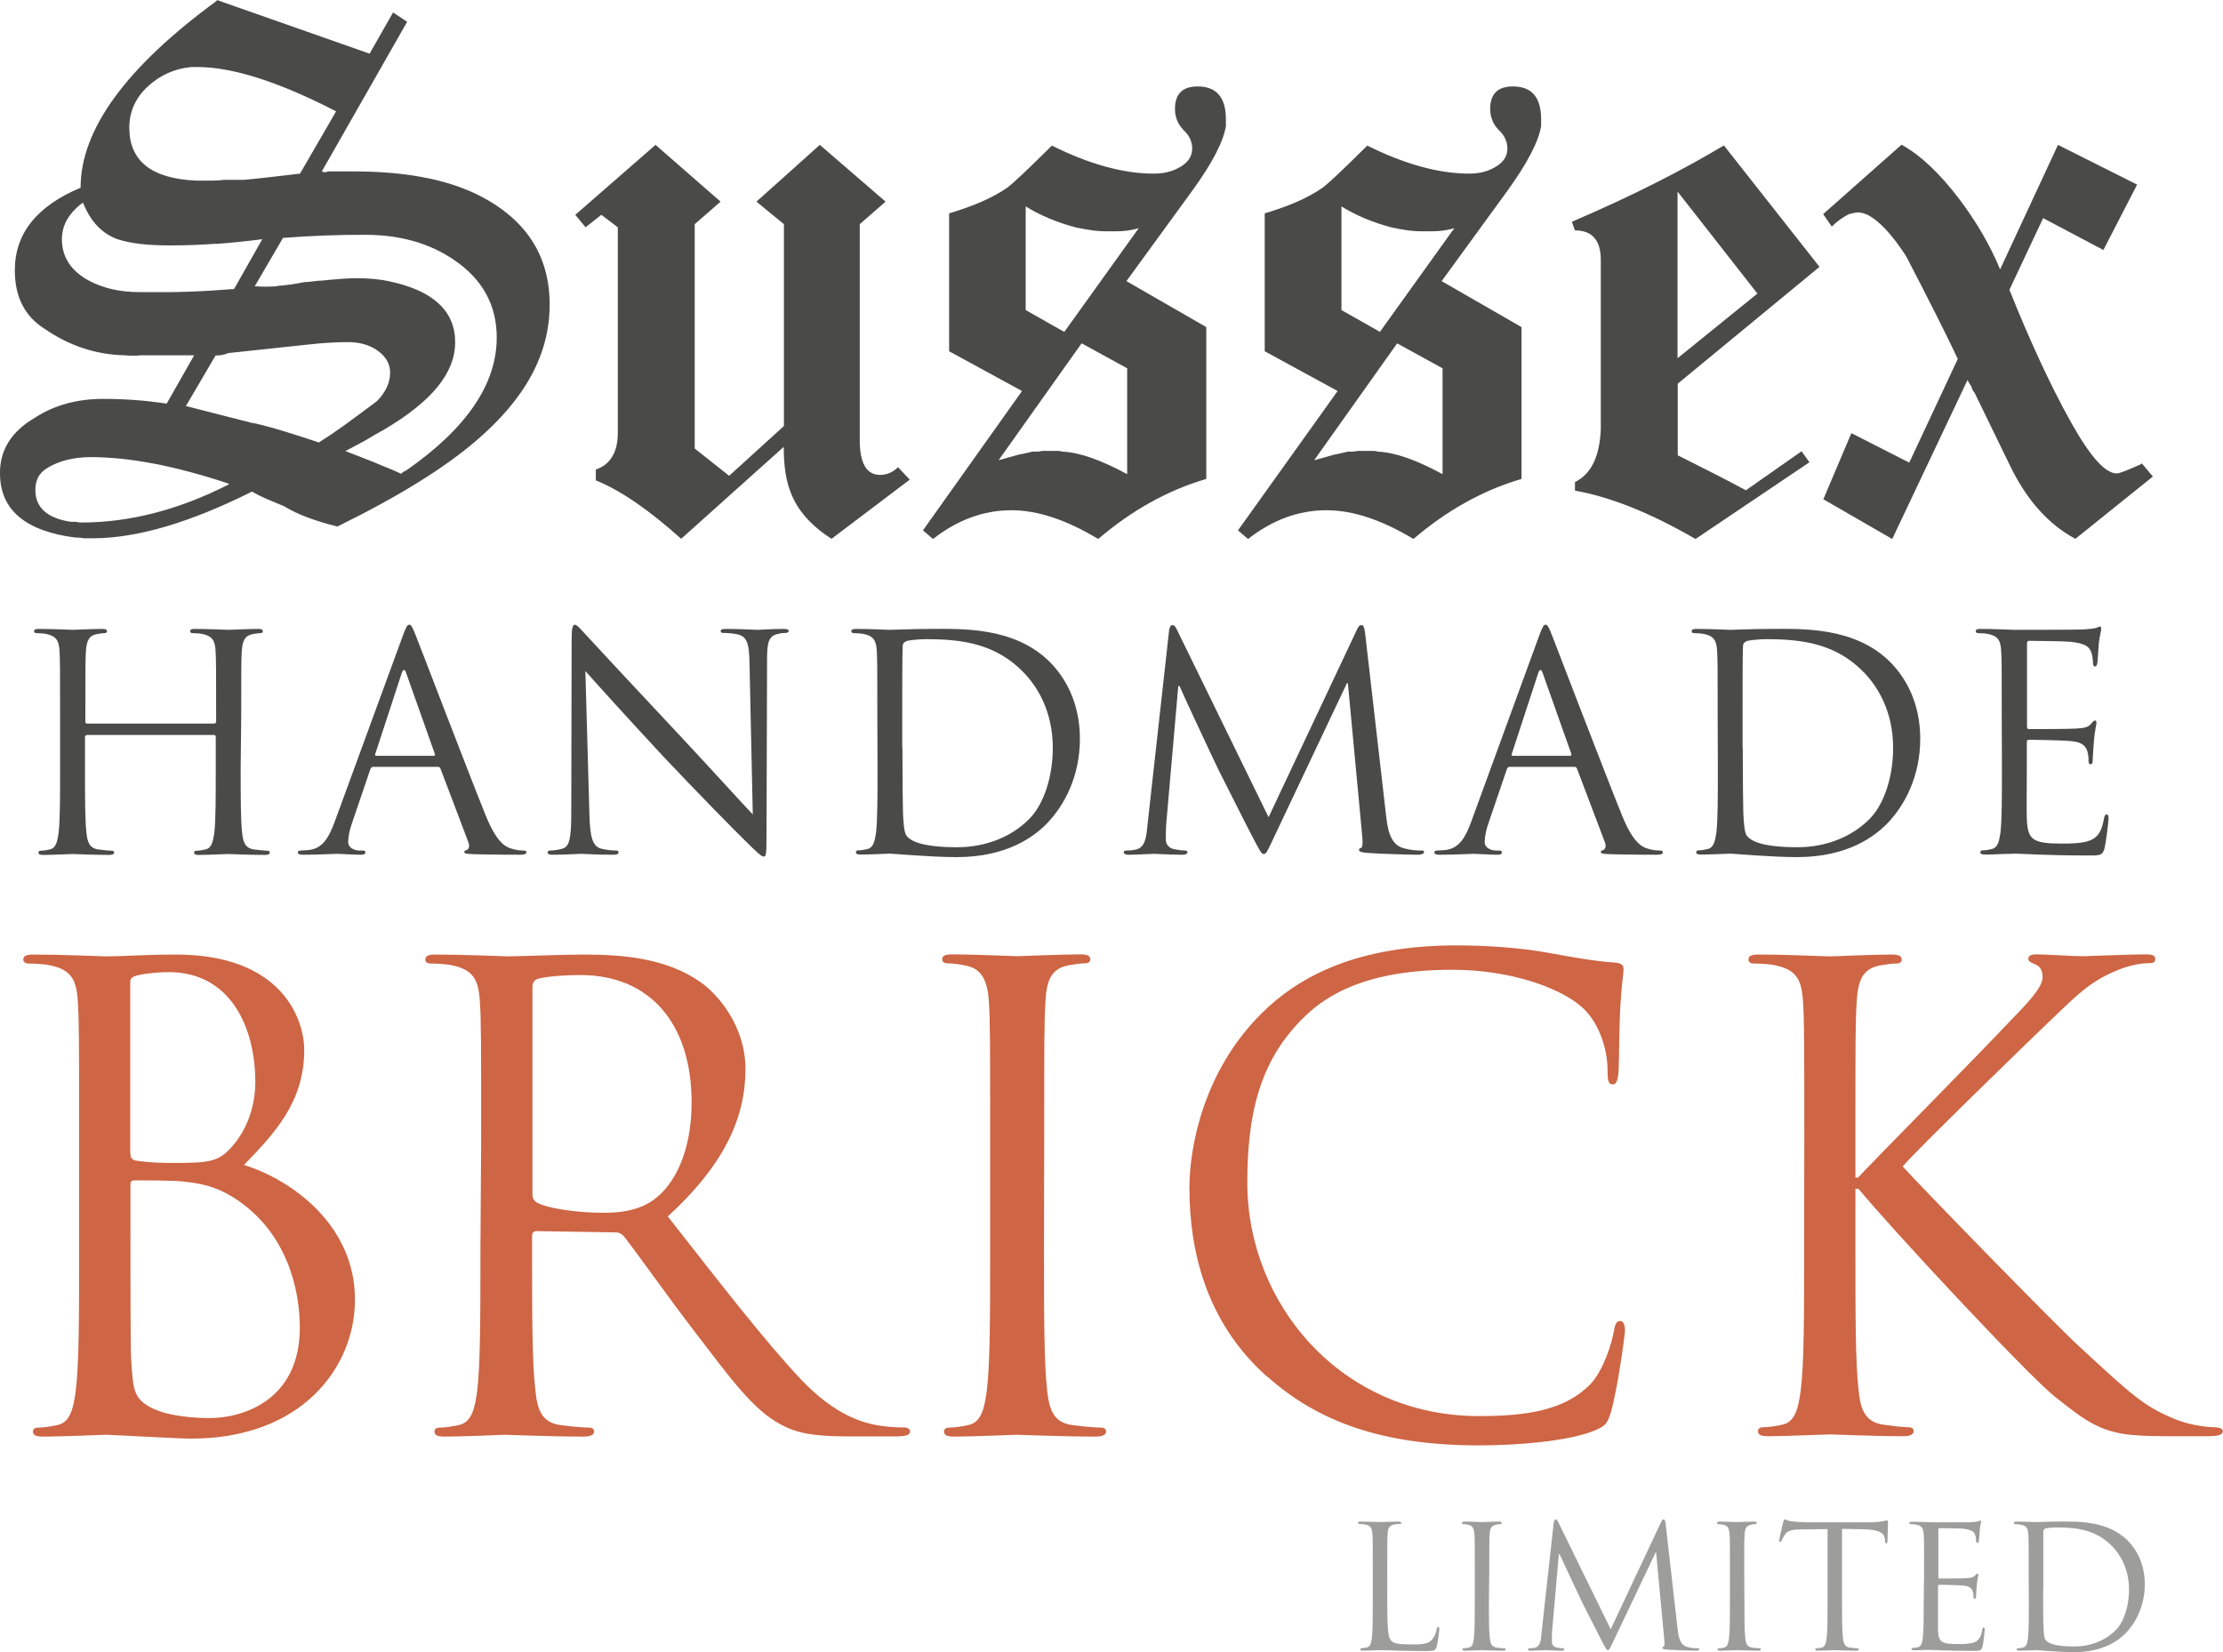 <svg viewBox="0 0 121.37 90.22" height="90.22" width="121.37" xmlns="http://www.w3.org/2000/svg" id="b"><defs><style>.d{fill:#9d9d9c;}.d,.e,.f{stroke-width:0px;}.e{fill:#ce6544;}.f{fill:#4a4a49;}</style></defs><g id="c"><path d="M20.18,2.93l1.28-2.25.77.51-4.66,8.17s.08.04.17.04.14-.02.17-.04h1.41c2.74,0,4.96.41,6.67,1.23,2.68,1.3,4.02,3.32,4.02,6.04s-1.34,5.15-4.02,7.44c-1.71,1.47-4.23,3.04-7.57,4.68-1.25-.31-2.22-.68-2.91-1.11-.34-.14-.66-.28-.96-.4-.3-.13-.56-.26-.79-.4-3.39,1.7-6.29,2.55-8.68,2.55h-.51c-.14-.03-.3-.04-.47-.04C1.4,29,.03,27.86,0,25.9c-.03-1.3.61-2.34,1.92-3.1,1.05-.68,2.29-1.02,3.72-1.02,1.14,0,2.3.08,3.46.26l1.5-2.64h-2.91c-.29.03-.57.03-.86,0-1.57-.03-3.04-.51-4.4-1.45-1.08-.68-1.62-1.74-1.62-3.19,0-2.01,1.2-3.51,3.59-4.51C4.4,7.07,6.88,3.67,11.84.04v-.04M4.96,24.96c-.94,0-1.74.2-2.39.6-.43.26-.64.65-.64,1.19,0,.96.64,1.54,1.92,1.74h.3c.09.03.18.04.3.04,2.65,0,5.33-.7,8.04-2.08v-.04c-2.88-.96-5.39-1.45-7.53-1.45M11.78,13.31c-.84.06-1.67.09-2.5.09-1.23,0-2.18-.11-2.87-.34-.85-.31-1.48-.98-1.88-2-.77.57-1.15,1.23-1.15,2,0,.96.48,1.72,1.45,2.25.8.43,1.72.64,2.78.64h1.28c.46,0,.9,0,1.33-.02.43-.01.85-.04,1.28-.06l1.28-.09,1.54-2.72c-.85.11-1.7.2-2.54.26M10.78,3.66h-.34c-.91.09-1.7.44-2.37,1.06-.67.62-1.01,1.38-1.01,2.25,0,1.82,1.21,2.78,3.63,2.89h.94c.17,0,.37-.01.6-.04h1.07c.34-.03.77-.07,1.28-.13.51-.06,1.11-.13,1.8-.21l1.97-3.4c-3.14-1.62-5.66-2.42-7.57-2.42M13.81,23.09c.6.14,1.2.3,1.8.49.6.18,1.2.38,1.8.58.37-.23.81-.53,1.32-.89.51-.37,1.12-.82,1.84-1.36.48-.48.73-1.01.73-1.57,0-.51-.27-.94-.81-1.28-.43-.26-.93-.38-1.5-.38-.63,0-1.34.04-2.14.13l-4.4.47c-.17.09-.4.13-.68.13l-1.62,2.76,3.68.94ZM15.14,15.61c.46-.03.95-.1,1.5-.21.11,0,.27-.01.47-.04.2-.03.36-.04.47-.04.88-.09,1.5-.13,1.84-.13.74,0,1.35.06,1.84.17,2.39.51,3.59,1.62,3.59,3.32s-1.28,3.23-3.85,4.76c-.31.17-.68.38-1.11.64l-1.03.55,1.54.6c.26.11.51.22.77.32.26.1.5.21.73.32.08-.09.17-.14.26-.17,3.31-2.3,4.96-4.72,4.96-7.27,0-1.79-.79-3.2-2.35-4.25-1.34-.91-2.95-1.36-4.83-1.36-.74,0-1.49.01-2.24.04-.76.03-1.5.07-2.25.13l-1.54,2.64c.37.03.78.03,1.24,0" class="f"></path><path d="M35.79,7.91l3.55,3.1-1.41,1.23v12.25l1.88,1.49,2.99-2.72v-11.02l-1.5-1.23,3.46-3.1,3.59,3.1-1.41,1.23v11.78c0,1.28.37,1.91,1.11,1.91.37,0,.7-.14.98-.42l.64.68-4.27,3.23c-1.11-.71-1.85-1.54-2.22-2.51-.26-.62-.39-1.46-.39-2.51l-5.6,5.02c-1.77-1.59-3.32-2.65-4.66-3.19v-.59c.8-.28,1.2-.95,1.2-2v-11.23l-.9-.68-.86.68-.56-.68" class="f"></path><path d="M55.8,21.35l-3.98-2.17v-7.53c1.34-.4,2.39-.86,3.17-1.4.37-.28,1.18-1.05,2.44-2.3,2.05,1.02,3.9,1.53,5.56,1.53.51,0,.96-.1,1.33-.3.51-.26.77-.61.77-1.06,0-.37-.14-.69-.43-.98-.03,0-.04-.01-.04-.04-.31-.31-.47-.7-.47-1.15,0-.82.41-1.23,1.24-1.23,1.02,0,1.54.59,1.54,1.79v.38c-.14.85-.75,2.03-1.84,3.53l-3.59,4.93,4.36,2.51v8.29c-2.11.62-4.08,1.72-5.9,3.28-1.74-1.05-3.32-1.57-4.74-1.57-1.51,0-2.94.52-4.28,1.57l-.55-.47M59.05,18.75l-4.53,6.38,1.07-.3c.14-.03.27-.06.39-.08.11-.03.24-.06.39-.09h.21c.08,0,.2-.01.34-.04h.81c.11,0,.2.01.26.04.91.03,2.09.44,3.55,1.23v-5.78l-2.48-1.36ZM58.11,18.12l4.06-5.66c-.37.11-.78.17-1.24.17h-.47c-.31,0-.61-.02-.88-.06-.27-.04-.55-.09-.84-.15-1.05-.28-1.97-.67-2.74-1.15v5.66l2.1,1.19Z" class="f"></path><path d="M73.03,21.35l-3.98-2.17v-7.53c1.34-.4,2.39-.86,3.16-1.4.37-.28,1.18-1.05,2.44-2.3,2.05,1.02,3.91,1.53,5.56,1.53.51,0,.95-.1,1.32-.3.51-.26.77-.61.77-1.06,0-.37-.14-.69-.43-.98-.03,0-.04-.01-.04-.04-.31-.31-.47-.7-.47-1.15,0-.82.41-1.23,1.24-1.23,1.03,0,1.54.59,1.54,1.79v.38c-.14.85-.76,2.03-1.84,3.53l-3.59,4.93,4.36,2.51v8.29c-2.11.62-4.08,1.72-5.9,3.28-1.74-1.05-3.32-1.57-4.75-1.57-1.51,0-2.94.52-4.28,1.57l-.55-.47M76.28,18.75l-4.53,6.38,1.07-.3c.14-.03.27-.06.38-.08.11-.03.24-.06.39-.09h.21c.09,0,.2-.01.34-.04h.81c.11,0,.2.01.26.04.91.03,2.1.44,3.55,1.23v-5.78l-2.48-1.36ZM75.34,18.12l4.06-5.66c-.37.11-.78.17-1.24.17h-.47c-.31,0-.61-.02-.88-.06-.27-.04-.55-.09-.83-.15-1.06-.28-1.97-.67-2.74-1.15v5.66l2.1,1.19Z" class="f"></path><path d="M92.57,29.43c-2.45-1.42-4.65-2.3-6.58-2.64v-.47c.88-.43,1.35-1.39,1.41-2.89v-9.23c0-1.08-.47-1.62-1.41-1.62l-.17-.47c1.71-.74,3.25-1.45,4.62-2.15,1.37-.69,2.59-1.37,3.68-2.02l5.22,6.63-7.74,6.38v3.91c1.54.77,2.78,1.4,3.72,1.91l3.04-2.13.43.6M95.95,16.03l-4.36-5.57v9.1l4.36-3.53Z" class="f"></path><path d="M101.08,23.65l3.16,1.61,2.65-5.66c-.57-1.22-1.51-3.09-2.82-5.61-.66-1.02-1.28-1.73-1.88-2.13-.26-.17-.51-.26-.77-.26-.08,0-.24.03-.47.09-.34.17-.66.4-.94.68l-.47-.68,4.28-3.79c1.03.57,2.08,1.56,3.16,2.98.94,1.25,1.68,2.52,2.22,3.83l3.16-6.8,4.32,2.17-1.84,3.57-3.29-1.74-1.84,3.91c.54,1.36,1.09,2.64,1.65,3.85.56,1.21,1.13,2.35,1.73,3.42,1.03,1.84,1.85,2.76,2.48,2.76.14,0,.55-.16,1.24-.47.03,0,.07-.03.13-.08l.6.72-4.23,3.4c-1.48-.79-2.68-2.14-3.59-4.04l-1.92-3.95c-.09-.09-.14-.2-.17-.34-.03-.03-.05-.06-.06-.09-.02-.03-.04-.06-.06-.08l-.09-.17-4.11,8.68-3.76-2.17" class="f"></path><path d="M13.14,41.94c0,1.56,0,2.85.08,3.54.05.47.15.83.64.9.23.03.59.07.74.07.1,0,.13.05.13.1,0,.08-.08.13-.26.13-.9,0-1.93-.05-2.01-.05s-1.11.05-1.6.05c-.18,0-.26-.03-.26-.13,0-.05.03-.1.13-.1.15,0,.34-.03.49-.07.33-.07.41-.42.48-.9.08-.68.08-1.97.08-3.54v-1.71c0-.07-.05-.1-.1-.1h-6.94s-.1.02-.1.1v1.71c0,1.56,0,2.85.08,3.54.05.47.15.83.64.9.23.03.59.07.74.07.1,0,.13.05.13.1,0,.08-.08.13-.26.13-.9,0-1.93-.05-2.01-.05s-1.11.05-1.6.05c-.18,0-.26-.03-.26-.13,0-.05.03-.1.13-.1.15,0,.34-.03.49-.07.33-.07.41-.42.48-.9.08-.68.08-1.97.08-3.54v-2.87c0-2.54,0-3-.03-3.52-.03-.55-.17-.81-.7-.93-.13-.03-.41-.05-.56-.05-.07,0-.13-.03-.13-.1,0-.1.08-.13.26-.13.74,0,1.77.05,1.85.05s1.11-.05,1.61-.05c.18,0,.26.03.26.13,0,.07-.06.1-.13.1-.11,0-.21.02-.41.05-.44.08-.57.36-.61.93-.03.52-.03.98-.03,3.52v.34c0,.08.05.1.1.1h6.94s.1-.02.1-.1v-.34c0-2.54,0-3-.03-3.52-.03-.55-.16-.81-.7-.93-.13-.03-.41-.05-.56-.05-.07,0-.13-.03-.13-.1,0-.1.08-.13.26-.13.74,0,1.77.05,1.85.05s1.11-.05,1.6-.05c.18,0,.26.03.26.13,0,.07-.07.1-.13.1-.11,0-.21.02-.41.05-.44.08-.57.36-.61.93-.03.52-.03.98-.03,3.52" class="f"></path><path d="M21.98,34.75c.2-.54.26-.64.36-.64s.16.08.36.59c.25.62,2.82,7.35,3.82,9.83.59,1.45,1.06,1.71,1.41,1.81.25.08.49.1.65.1.1,0,.16.02.16.1,0,.1-.15.13-.33.13-.25,0-1.44,0-2.57-.03-.31-.02-.49-.02-.49-.11,0-.07.05-.1.12-.11.1-.03.2-.18.1-.44l-1.52-4.01c-.03-.07-.07-.1-.15-.1h-3.52c-.08,0-.13.05-.16.13l-.98,2.88c-.15.41-.23.8-.23,1.09,0,.33.34.47.62.47h.16c.12,0,.16.03.16.1,0,.1-.1.13-.25.13-.39,0-1.1-.05-1.28-.05s-1.08.05-1.85.05c-.21,0-.31-.03-.31-.13,0-.06.07-.1.15-.1.11,0,.34-.02.48-.03.75-.1,1.08-.72,1.38-1.53M23.68,41.27c.08,0,.08-.05.06-.11l-1.56-4.4c-.08-.24-.16-.24-.25,0l-1.44,4.4c-.03.08,0,.11.05.11h3.13Z" class="f"></path><path d="M32.18,44.45c.03,1.34.2,1.76.64,1.89.31.08.67.1.82.1.08,0,.13.03.13.1,0,.1-.1.13-.3.13-.93,0-1.59-.05-1.74-.05s-.83.05-1.57.05c-.16,0-.26-.02-.26-.13,0-.06.05-.1.13-.1.13,0,.43-.02.67-.1.41-.11.49-.59.49-2.07l.02-9.34c0-.64.05-.82.18-.82s.41.36.57.52c.25.28,2.69,2.9,5.21,5.59,1.62,1.73,3.41,3.71,3.93,4.25l-.18-8.28c-.02-1.06-.13-1.42-.64-1.55-.3-.07-.67-.08-.8-.08-.11,0-.13-.05-.13-.11,0-.1.13-.11.33-.11.74,0,1.52.05,1.7.05s.72-.05,1.39-.05c.18,0,.29.02.29.11,0,.07-.07.11-.18.11-.08,0-.2,0-.39.05-.54.11-.61.47-.61,1.45l-.03,9.55c0,1.08-.03,1.16-.15,1.16-.13,0-.33-.18-1.19-1.04-.18-.16-2.54-2.56-4.28-4.41-1.9-2.04-3.75-4.09-4.27-4.68" class="f"></path><path d="M47.9,39.07c0-2.54,0-3-.03-3.52-.03-.55-.16-.82-.7-.93-.13-.03-.41-.05-.56-.05-.07,0-.13-.03-.13-.1,0-.1.08-.13.26-.13.74,0,1.77.05,1.85.05.2,0,1.23-.05,2.21-.05,1.62,0,4.62-.15,6.57,1.86.82.85,1.59,2.2,1.59,4.14,0,2.05-.85,3.63-1.77,4.59-.7.73-2.18,1.87-4.96,1.87-1.41,0-3.47-.19-3.64-.19-.08,0-1.11.05-1.6.05-.18,0-.26-.03-.26-.13,0-.05.03-.1.13-.1.15,0,.34-.03.49-.07.33-.07.41-.42.48-.9.08-.69.08-1.97.08-3.54M49.27,40.83c0,1.73.02,3.23.03,3.54.02.41.05,1.06.18,1.24.21.31.85.65,2.79.65,1.52,0,2.93-.55,3.9-1.52.85-.83,1.31-2.4,1.31-3.9,0-2.07-.9-3.4-1.57-4.1-1.54-1.61-3.41-1.84-5.36-1.84-.33,0-.93.05-1.07.11-.15.07-.2.15-.2.33-.02.55-.02,2.22-.02,3.47v2.02Z" class="f"></path><path d="M75.68,44.56c.07.59.18,1.5.88,1.73.48.15.9.15,1.06.15.08,0,.13.01.13.08,0,.1-.15.15-.35.15-.36,0-2.13-.05-2.74-.1-.38-.03-.46-.08-.46-.16,0-.07.03-.1.11-.11.08-.02.1-.29.07-.59l-.79-8.41h-.05l-4.01,8.47c-.34.72-.39.86-.54.86-.11,0-.2-.16-.51-.75-.43-.8-1.83-3.62-1.92-3.78-.15-.29-1.98-4.2-2.16-4.64h-.07l-.66,7.56c-.02.26-.02.55-.02.83,0,.25.18.46.43.51.28.06.52.08.62.08.07,0,.13.03.13.08,0,.11-.1.15-.3.15-.61,0-1.39-.05-1.52-.05-.15,0-.93.05-1.38.05-.16,0-.28-.03-.28-.15,0-.05.08-.08.16-.08.13,0,.25,0,.49-.05.54-.1.59-.73.65-1.35l1.18-10.62c.03-.18.08-.29.18-.29s.16.07.24.24l5.01,10.25,4.82-10.23c.07-.15.13-.26.25-.26s.16.13.2.44" class="f"></path><path d="M84.02,34.75c.2-.54.26-.64.36-.64s.16.08.36.59c.24.62,2.82,7.35,3.82,9.83.59,1.45,1.06,1.71,1.41,1.81.24.08.49.1.65.1.1,0,.17.02.17.1,0,.1-.15.13-.33.13-.25,0-1.44,0-2.57-.03-.31-.02-.49-.02-.49-.11,0-.07.05-.1.12-.11.1-.03.2-.18.1-.44l-1.52-4.01c-.03-.07-.07-.1-.15-.1h-3.52c-.08,0-.13.05-.16.13l-.98,2.88c-.15.41-.23.8-.23,1.09,0,.33.34.47.62.47h.16c.11,0,.16.03.16.1,0,.1-.1.13-.25.13-.39,0-1.1-.05-1.28-.05s-1.08.05-1.85.05c-.21,0-.31-.03-.31-.13,0-.06.07-.1.15-.1.11,0,.34-.02.48-.03.75-.1,1.08-.72,1.38-1.53M85.72,41.27c.08,0,.08-.05.07-.11l-1.56-4.4c-.08-.24-.16-.24-.25,0l-1.44,4.4c-.03.08,0,.11.05.11h3.13Z" class="f"></path><path d="M93.78,39.07c0-2.54,0-3-.03-3.52-.03-.55-.16-.82-.7-.93-.13-.03-.41-.05-.56-.05-.07,0-.13-.03-.13-.1,0-.1.08-.13.26-.13.74,0,1.77.05,1.85.05.2,0,1.23-.05,2.21-.05,1.62,0,4.62-.15,6.57,1.86.82.85,1.59,2.2,1.59,4.14,0,2.05-.85,3.63-1.77,4.59-.7.73-2.18,1.87-4.96,1.87-1.41,0-3.47-.19-3.64-.19-.08,0-1.11.05-1.6.05-.18,0-.26-.03-.26-.13,0-.05.03-.1.13-.1.15,0,.34-.03.49-.07.33-.07.41-.42.48-.9.08-.69.08-1.97.08-3.54M95.15,40.83c0,1.73.02,3.23.03,3.54.02.41.05,1.06.18,1.24.21.31.85.65,2.79.65,1.52,0,2.93-.55,3.9-1.52.85-.83,1.31-2.4,1.31-3.9,0-2.07-.9-3.4-1.57-4.1-1.54-1.61-3.41-1.84-5.36-1.84-.33,0-.93.05-1.07.11-.15.07-.2.15-.2.33-.02.55-.02,2.22-.02,3.47v2.02Z" class="f"></path><path d="M109.29,39.07c0-2.54,0-3-.03-3.52-.03-.55-.16-.82-.7-.93-.13-.03-.41-.05-.56-.05-.07,0-.13-.03-.13-.1,0-.1.08-.13.26-.13.74,0,1.77.05,1.85.05.11,0,3.38,0,3.75-.02.31-.02.58-.05.7-.08.08-.02.15-.08.23-.08.05,0,.06.06.06.15,0,.11-.08.31-.13.77-.02.16-.05.88-.08,1.08-.02.08-.05.18-.11.18-.1,0-.13-.08-.13-.21,0-.11-.02-.39-.1-.59-.11-.26-.28-.46-1.16-.55-.28-.03-2.06-.05-2.24-.05-.07,0-.1.05-.1.16v4.5c0,.11.02.16.1.16.21,0,2.23,0,2.6-.03.39-.03.62-.06.77-.23.11-.13.18-.21.24-.21.05,0,.08.03.08.13s-.08.38-.13.91c-.03.33-.07.93-.07,1.04,0,.13,0,.31-.11.31-.08,0-.12-.07-.12-.15,0-.16,0-.33-.06-.54-.07-.23-.21-.51-.85-.57-.44-.05-2.06-.08-2.34-.08-.08,0-.12.05-.12.11v1.43c0,.56-.02,2.44,0,2.79.05,1.12.29,1.34,1.9,1.34.43,0,1.15,0,1.57-.18.43-.18.62-.51.74-1.17.03-.18.07-.24.15-.24.1,0,.1.13.1.24,0,.13-.13,1.24-.21,1.58-.11.42-.24.42-.88.42-2.47,0-3.57-.1-4.05-.1-.03,0-.31.02-.65.02-.33.02-.7.03-.95.03-.18,0-.26-.03-.26-.13,0-.05.03-.1.13-.1.15,0,.34-.03.49-.07.33-.07.41-.42.48-.9.08-.69.08-1.97.08-3.54" class="f"></path><path d="M4.32,62.21c0-5.43,0-6.41-.07-7.52-.07-1.18-.35-1.74-1.51-1.98-.28-.07-.88-.1-1.19-.1-.14,0-.28-.07-.28-.21,0-.21.18-.28.56-.28,1.58,0,3.78.1,3.96.1.84,0,2.21-.1,3.82-.1,5.74,0,7,3.48,7,5.22,0,2.85-1.64,4.56-3.29,6.27,2.59.8,6.06,3.27,6.06,7.35,0,3.73-2.94,7.59-8.93,7.59-.8,0-4.38-.21-4.66-.21-.17,0-2.38.1-3.43.1-.39,0-.56-.07-.56-.28,0-.1.07-.21.28-.21.31,0,.73-.07,1.05-.14.7-.14.88-.9,1.01-1.91.18-1.46.18-4.21.18-7.56M7.12,62.98c0,.24.07.31.24.38.21.04.84.14,2.14.14,1.96,0,2.45-.07,3.18-.91.74-.83,1.26-2.09,1.26-3.52,0-2.89-1.3-5.99-4.73-5.99-.39,0-1.12.04-1.68.17-.31.07-.42.17-.42.38v9.33ZM7.12,66.67c0,2.68,0,7,.04,7.52.11,1.71.11,2.19,1.19,2.72.94.45,2.45.52,3.08.52,1.89,0,4.94-1.01,4.94-4.94,0-2.09-.7-5.12-3.4-6.96-1.19-.8-2.07-.91-2.91-1.01-.45-.07-2.2-.07-2.73-.07-.14,0-.21.07-.21.24v1.98Z" class="e"></path><path d="M26.27,62.21c0-5.43,0-6.41-.07-7.52-.07-1.18-.35-1.74-1.51-1.98-.28-.07-.88-.1-1.19-.1-.14,0-.28-.07-.28-.21,0-.21.17-.28.56-.28,1.58,0,3.78.1,3.96.1.39,0,3.04-.1,4.13-.1,2.21,0,4.55.21,6.41,1.53.88.63,2.42,2.33,2.42,4.73,0,2.58-1.09,5.15-4.24,8.04,2.87,3.66,5.25,6.75,7.28,8.91,1.89,1.98,3.4,2.37,4.27,2.51.67.1,1.16.1,1.36.1.18,0,.32.1.32.21,0,.21-.21.28-.84.28h-2.49c-1.96,0-2.84-.17-3.75-.66-1.5-.8-2.73-2.51-4.73-5.12-1.47-1.92-3.11-4.25-3.82-5.15-.14-.14-.25-.21-.46-.21l-4.31-.07c-.17,0-.24.11-.24.28v.84c0,3.34,0,6.09.18,7.56.1,1.01.31,1.77,1.36,1.91.49.07,1.26.14,1.57.14.21,0,.28.1.28.21,0,.17-.18.28-.56.28-1.93,0-4.13-.1-4.31-.1-.04,0-2.24.1-3.29.1-.38,0-.56-.07-.56-.28,0-.1.07-.21.28-.21.32,0,.74-.07,1.05-.14.7-.14.88-.91,1.01-1.91.17-1.46.17-4.21.17-7.56M29.07,65.24c0,.17.07.31.24.42.53.31,2.14.56,3.68.56.84,0,1.82-.11,2.63-.66,1.23-.84,2.14-2.72,2.14-5.36,0-4.35-2.31-6.96-6.06-6.96-1.05,0-2,.1-2.35.21-.18.07-.28.21-.28.42v11.39Z" class="e"></path><path d="M57,68.34c0,3.34,0,6.09.17,7.56.11,1.01.32,1.78,1.37,1.91.49.07,1.26.14,1.57.14.21,0,.28.1.28.21,0,.17-.17.28-.56.28-1.92,0-4.13-.1-4.3-.1s-2.38.1-3.43.1c-.38,0-.56-.07-.56-.28,0-.1.07-.21.28-.21.31,0,.74-.07,1.05-.14.7-.14.88-.9,1.01-1.91.18-1.46.18-4.21.18-7.56v-6.13c0-5.43,0-6.41-.07-7.52-.07-1.18-.42-1.78-1.19-1.95-.38-.1-.84-.14-1.08-.14-.14,0-.28-.07-.28-.21,0-.21.17-.28.56-.28,1.15,0,3.36.1,3.54.1s2.38-.1,3.43-.1c.38,0,.56.07.56.28,0,.14-.14.21-.28.21-.24,0-.45.03-.88.1-.94.17-1.23.77-1.29,1.98-.07,1.11-.07,2.09-.07,7.52" class="e"></path><path d="M69.18,75.17c-3.4-3.03-4.24-7-4.24-10.31,0-2.33.81-6.41,3.92-9.51,2.1-2.09,5.29-3.73,10.68-3.73,1.4,0,3.36.1,5.08.42,1.33.24,2.45.45,3.57.52.39.04.45.17.45.38,0,.28-.1.7-.17,1.95-.07,1.15-.07,3.06-.1,3.59-.04.52-.11.73-.32.73-.25,0-.28-.24-.28-.73,0-1.36-.56-2.79-1.47-3.55-1.23-1.04-3.92-1.98-7-1.98-4.66,0-6.83,1.36-8.05,2.54-2.56,2.44-3.15,5.54-3.15,9.09,0,6.65,5.15,12.74,12.64,12.74,2.62,0,4.69-.31,6.09-1.74.73-.77,1.19-2.3,1.29-2.93.07-.38.14-.52.35-.52.17,0,.25.24.25.52,0,.24-.42,3.27-.77,4.46-.21.66-.28.73-.91,1.01-1.4.56-4.06.8-6.3.8-5.25,0-8.79-1.29-11.55-3.76" class="e"></path><path d="M98.51,62.21c0-5.43,0-6.41-.07-7.52-.07-1.18-.35-1.74-1.51-1.98-.28-.07-.88-.1-1.19-.1-.14,0-.28-.07-.28-.21,0-.21.17-.28.56-.28,1.58,0,3.64.1,3.85.1.32,0,2.34-.1,3.4-.1.38,0,.56.07.56.28,0,.14-.14.21-.28.21-.25,0-.46.03-.88.1-.95.17-1.23.77-1.3,1.98-.07,1.11-.07,2.09-.07,7.52v2.09h.14c.6-.66,6.93-7.07,8.19-8.43.98-1.01,1.89-1.92,1.89-2.51,0-.42-.17-.63-.46-.73-.17-.07-.32-.14-.32-.28,0-.17.18-.24.42-.24.7,0,1.79.1,2.63.1.18,0,2.49-.1,3.36-.1.38,0,.52.07.52.24s-.07.24-.35.24c-.53,0-1.26.17-1.96.49-1.44.63-2.21,1.5-3.78,2.99-.88.84-6.97,6.75-7.7,7.62.91,1.01,8.19,8.5,9.63,9.82,2.94,2.72,3.54,3.27,5.22,3.97.91.38,1.93.45,2.17.45s.46.07.46.21c0,.17-.17.28-.77.28h-1.79c-.98,0-1.64,0-2.41-.07-1.86-.17-2.73-.94-4.24-2.12-1.58-1.29-9-9.26-10.68-11.32h-.17v3.41c0,3.34,0,6.09.17,7.56.1,1.01.32,1.77,1.36,1.91.49.07,1.05.14,1.37.14.21,0,.28.1.28.21,0,.17-.17.28-.56.28-1.72,0-3.75-.1-4.02-.1s-2.31.1-3.36.1c-.39,0-.56-.07-.56-.28,0-.1.07-.21.28-.21.32,0,.74-.07,1.05-.14.7-.14.88-.91,1.01-1.91.18-1.46.18-4.21.18-7.56" class="e"></path><path d="M75.74,87.45c0,1.37.04,1.97.21,2.13.15.15.39.21,1.12.21.5,0,.91,0,1.13-.28.12-.15.22-.38.24-.56,0-.07.03-.12.08-.12.05,0,.06.04.06.14s-.07.66-.14.93c-.07.21-.09.25-.59.25-1.35,0-1.97-.05-2.51-.05-.08,0-.64.03-.92.03-.1,0-.15-.02-.15-.08,0-.03.02-.06.08-.06.08,0,.2-.02.28-.04.19-.04.23-.24.27-.51.05-.39.05-1.13.05-2.02v-1.64c0-1.45,0-1.72-.02-2.01-.02-.32-.09-.47-.4-.53-.08-.02-.23-.03-.32-.03-.04,0-.07-.02-.07-.05,0-.06.05-.08.15-.08.42,0,1.01.03,1.06.03s.73-.03,1.01-.03c.1,0,.15.02.15.08,0,.04-.04.05-.08.05-.07,0-.2.01-.31.03-.27.05-.35.2-.36.53-.02.3-.02.56-.02,2.01" class="d"></path><path d="M81.29,87.43c0,.89,0,1.63.05,2.02.03.27.08.47.37.51.13.02.34.04.42.04.06,0,.08.03.08.06,0,.05-.05.07-.15.07-.52,0-1.11-.03-1.15-.03s-.64.03-.92.03c-.1,0-.15-.02-.15-.07,0-.03.02-.06.08-.06.08,0,.2-.02.28-.04.19-.04.23-.24.27-.51.05-.39.05-1.13.05-2.02v-1.64c0-1.45,0-1.71-.02-2.01-.02-.32-.11-.48-.32-.52-.1-.03-.23-.04-.29-.04-.04,0-.07-.02-.07-.06,0-.06.05-.08.15-.08.31,0,.9.03.95.03s.64-.03.92-.03c.1,0,.15.02.15.08,0,.04-.04.06-.08.06-.07,0-.12,0-.23.03-.25.05-.33.2-.35.53-.02.3-.02.56-.02,2.01" class="d"></path><path d="M91.59,88.93c.04.34.1.86.5.99.27.08.52.08.61.08.05,0,.08.01.08.05,0,.06-.09.08-.2.08-.21,0-1.22-.03-1.56-.06-.22-.02-.26-.05-.26-.09,0-.04.02-.06.07-.07.05,0,.06-.17.04-.33l-.45-4.81h-.03l-2.3,4.84c-.2.41-.23.49-.31.49-.06,0-.11-.09-.29-.43-.24-.46-1.05-2.07-1.1-2.16-.08-.17-1.13-2.4-1.24-2.65h-.04l-.38,4.32c0,.15,0,.32,0,.48,0,.14.1.26.24.29.16.04.3.05.36.05.04,0,.08.02.08.05,0,.07-.06.08-.17.08-.35,0-.8-.03-.87-.03-.09,0-.53.03-.79.03-.09,0-.16-.02-.16-.08,0-.03.05-.05.09-.05.08,0,.14,0,.28-.03.31-.06.34-.42.37-.77l.67-6.07c.02-.1.05-.17.1-.17s.09.04.14.14l2.87,5.86,2.75-5.85c.04-.08.08-.15.14-.15s.09.08.11.25" class="d"></path><path d="M95.24,87.43c0,.89,0,1.63.05,2.02.03.27.08.47.36.51.13.02.34.04.42.04.06,0,.07.03.07.06,0,.05-.05.07-.15.07-.51,0-1.1-.03-1.15-.03s-.64.03-.92.03c-.1,0-.15-.02-.15-.07,0-.03.02-.06.08-.06.08,0,.2-.02.28-.04.19-.04.23-.24.27-.51.05-.39.05-1.13.05-2.02v-1.64c0-1.45,0-1.71-.02-2.01-.02-.32-.11-.48-.32-.52-.1-.03-.22-.04-.29-.04-.04,0-.08-.02-.08-.06,0-.06.05-.08.15-.08.31,0,.9.03.95.03s.64-.03.92-.03c.1,0,.15.02.15.08,0,.04-.04.06-.07.06-.07,0-.12,0-.24.03-.25.05-.33.2-.35.53-.02.3-.02.56-.02,2.01" class="d"></path><path d="M100.57,87.43c0,.89,0,1.63.05,2.02.03.27.09.47.37.51.13.02.34.04.42.04.06,0,.07.03.07.06,0,.05-.05.07-.15.07-.51,0-1.1-.03-1.15-.03s-.64.03-.92.03c-.1,0-.15-.02-.15-.07,0-.03.02-.06.07-.06.09,0,.2-.02.28-.04.19-.04.23-.24.27-.51.05-.39.05-1.13.05-2.02v-3.94l-1.39.02c-.58,0-.81.07-.95.3-.1.16-.13.22-.16.29-.03.07-.06.09-.09.09-.03,0-.05-.03-.05-.08,0-.09.19-.89.21-.97.02-.06.05-.18.09-.18.07,0,.16.09.41.11.27.03.63.05.74.05h3.51c.3,0,.52-.03.67-.05.14-.03.22-.05.26-.05.05,0,.05.05.05.11,0,.28-.03.92-.03,1.02,0,.09-.03.12-.06.12-.05,0-.07-.03-.08-.16v-.1c-.05-.28-.26-.49-1.16-.51l-1.18-.02" class="d"></path><path d="M105.05,85.79c0-1.45,0-1.72-.02-2.01-.02-.32-.09-.47-.4-.53-.08-.02-.23-.03-.32-.03-.04,0-.07-.02-.07-.05,0-.06.05-.08.15-.08.42,0,1.01.03,1.06.03.07,0,1.93,0,2.14,0,.18-.01.33-.03.4-.05.05,0,.08-.05.13-.05.03,0,.04.04.04.08,0,.07-.05.18-.07.44,0,.09-.03.5-.05.61,0,.05-.03.1-.07.1-.06,0-.08-.05-.08-.12,0-.07-.01-.22-.06-.34-.06-.15-.16-.26-.66-.32-.16-.02-1.18-.03-1.28-.03-.04,0-.06.03-.06.09v2.57c0,.07,0,.09.06.09.12,0,1.27,0,1.49-.02.22-.02.35-.04.44-.13.07-.08.1-.12.14-.12.03,0,.05.02.05.08s-.05.21-.08.52c-.02.19-.04.53-.04.6,0,.08,0,.18-.07.18-.05,0-.07-.04-.07-.08,0-.09,0-.19-.04-.31-.04-.13-.12-.29-.49-.33-.25-.03-1.18-.05-1.34-.05-.05,0-.07.03-.07.07v.82c0,.32,0,1.4,0,1.59.03.64.17.76,1.09.76.24,0,.65,0,.9-.1.24-.1.36-.29.42-.67.02-.1.04-.14.08-.14.06,0,.06.07.06.14,0,.07-.07.71-.12.9-.07.24-.14.24-.51.24-1.42,0-2.04-.05-2.31-.05-.02,0-.18,0-.37,0-.19.01-.4.02-.54.02-.1,0-.15-.02-.15-.07,0-.03.02-.06.07-.06.09,0,.2-.02.28-.04.19-.04.24-.24.27-.51.05-.39.05-1.13.05-2.02" class="d"></path><path d="M110.76,85.79c0-1.45,0-1.71-.02-2.01-.02-.32-.09-.47-.4-.53-.08-.02-.23-.03-.32-.03-.04,0-.07-.02-.07-.06,0-.06.05-.08.15-.08.42,0,1.01.03,1.06.03.11,0,.7-.03,1.27-.03.93,0,2.64-.08,3.76,1.06.47.48.91,1.26.91,2.37,0,1.17-.49,2.08-1.01,2.63-.4.42-1.25,1.07-2.84,1.07-.8,0-1.98-.11-2.08-.11-.05,0-.64.03-.92.03-.1,0-.15-.02-.15-.07,0-.03.02-.06.07-.06.08,0,.2-.02.28-.04.19-.04.23-.24.27-.51.05-.39.05-1.13.05-2.02M111.55,86.8c0,.99,0,1.84.02,2.02,0,.23.03.61.1.71.12.18.49.37,1.59.37.87,0,1.68-.32,2.23-.87.49-.47.75-1.37.75-2.23,0-1.18-.52-1.95-.9-2.35-.88-.92-1.95-1.05-3.06-1.05-.19,0-.53.03-.61.06-.08.04-.11.08-.11.19,0,.32,0,1.27,0,1.98v1.16Z" class="d"></path></g></svg>